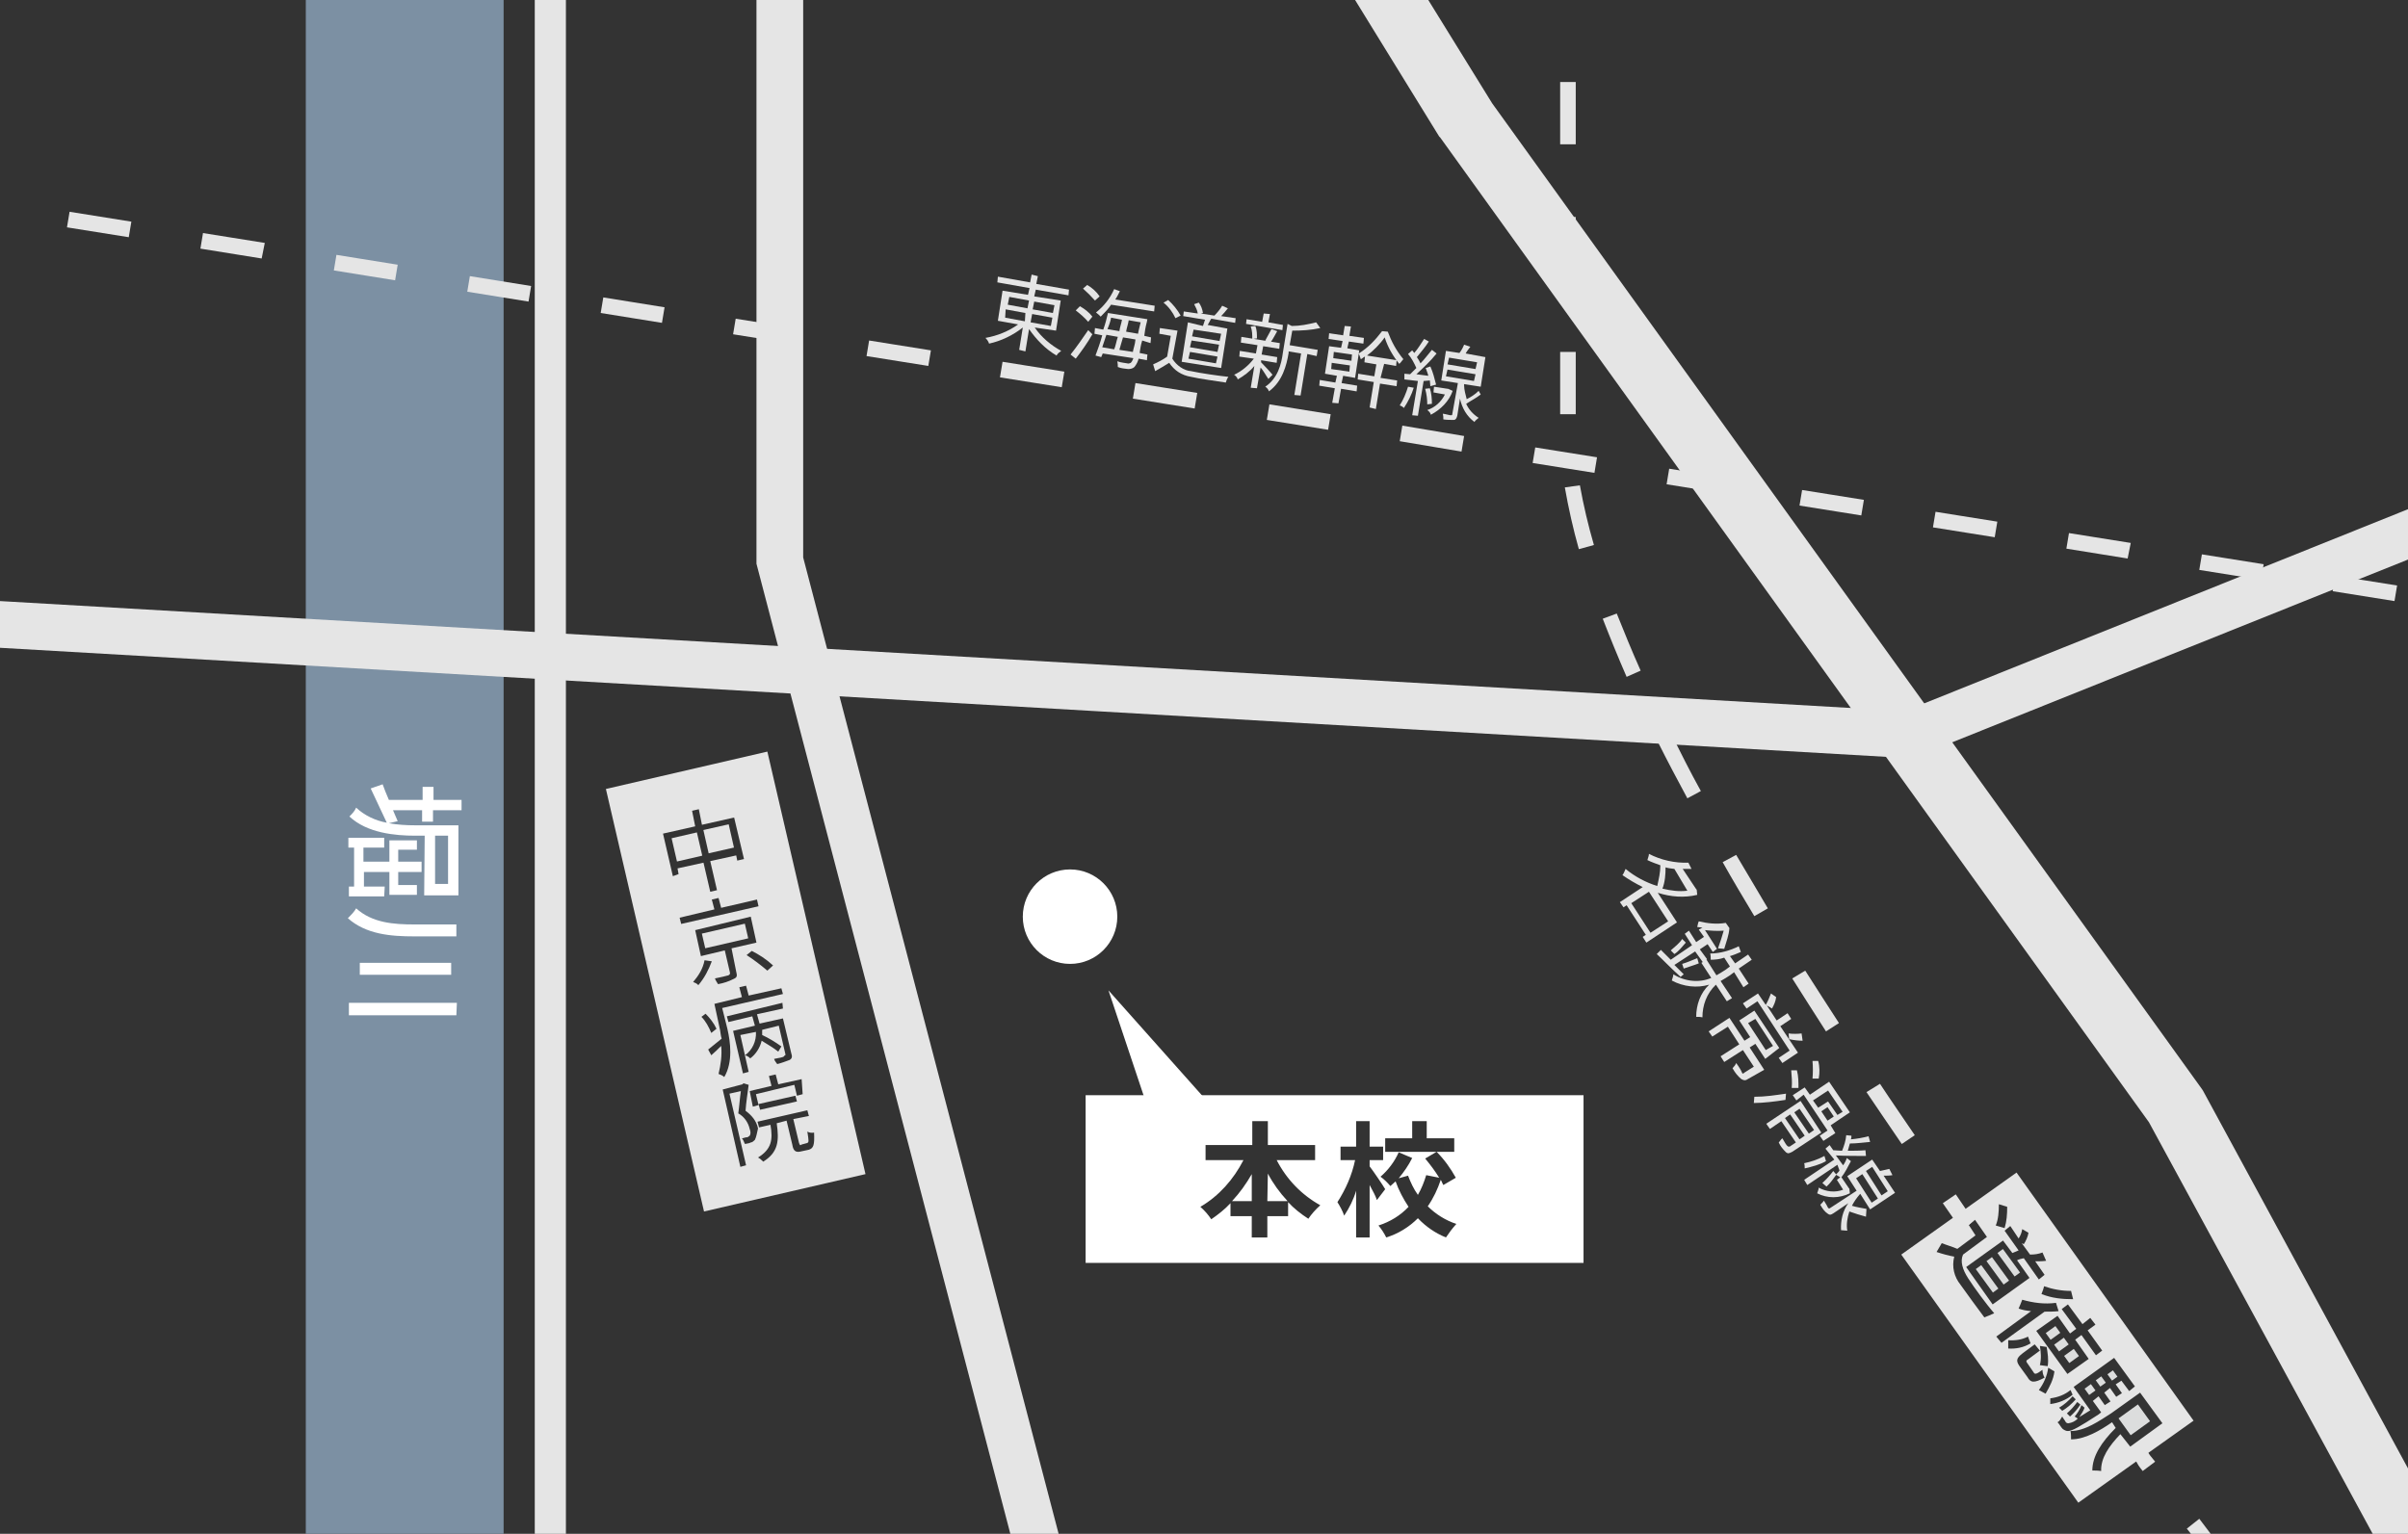 <?xml version="1.0" encoding="utf-8"?>
<!-- Generator: Adobe Illustrator 21.0.0, SVG Export Plug-In . SVG Version: 6.00 Build 0)  -->
<svg version="1.1" id="レイヤー_1" xmlns="http://www.w3.org/2000/svg" xmlns:xlink="http://www.w3.org/1999/xlink" x="0px"
	 y="0px" viewBox="0 0 463.8 295.5" style="enable-background:new 0 0 463.8 295.5;" xml:space="preserve">
<rect x="0" y="0" width="463.8" height="295.5" fill="#333333" stroke="none"/>
<style type="text/css">
	.st0{fill:#7C90A3;}
	.st1{fill:#FFFFFF;}
	.st2{fill:#E5E5E5;}
	.st3{fill:#DCDDDD;}
	.st4{fill:none;}
</style>
<title>footer_map</title>
<g id="レイヤー_2">
	<g id="レイヤー_1-2">
		<rect x="58.9" y="0" class="st0" width="38.1" height="295.5"/>
		<path class="st1" d="M74,172.7h-6.8v-1.9h1v-7.5h-1.1v-1.9H74v1.9h-4v2.7h5v-4.1h5.3v1.8h-3.6v2.3h4.5v2h-4.5v2.5h3.6v1.9H75V168
			h-4.9v2.8h4L74,172.7z M81.8,161H80c-3.9,0-9.3-0.5-12.7-3.7c0.5-0.5,1-1,1.3-1.7c1.6,1.5,3.7,2.5,5.9,2.9
			c-1.1-2.3-2.2-4.7-3.1-6.6l2.3-0.8c0.3,0.8,0.7,1.9,1.2,3h6.5v-2.5h2.1v2.5h5.4v2h-5.5v2.2h-2.1v-2.2h-5.6l0.9,2.1l-1.7,0.4
			c1.7,0.3,3.4,0.4,5.1,0.4h8.3v13.5h-6.6L81.8,161L81.8,161z M86.3,161h-2.5v9.3h2.5V161z"/>
		<path class="st1" d="M87.9,180.4h-8.1c-4.6,0-9.3-0.4-12.8-3.5c0.6-0.6,1.2-1.2,1.6-1.9c3.1,2.8,7.2,3.1,11.2,3.1h8.1
			C87.9,178.1,87.9,180.4,87.9,180.4z M87.9,195.6H67.2v-2.4H88L87.9,195.6z M86.9,187.8H69.3v-2.3h17.6V187.8z"/>
		<path class="st2" d="M317.1,181.6l-0.7-1.1l0.6-0.4l-3.7-5.7l-0.6,0.4l-0.7-1l4.4-2.9c-1.4-0.7-2.6-1.4-3.9-2.3
			c0.3-0.4,0.4-0.8,0.6-1.2c1.8,1.5,3.9,2.6,6.1,3.3c0.3-1.4,0.6-2.6,0.6-4c-0.8-0.3-1.7-0.6-2.5-1c0.1-0.4,0.3-0.8,0.3-1.2
			c2.3,1.2,5,1.8,7.6,1.7l0.6,1.2c-0.6,0-1.1,0-1.7,0l2.6,3.9l0.1,0.1l0.1,1c-2.5,0.6-5.1,0.4-7.6-0.4l3.7,5.7L317.1,181.6z
			 M317.9,179.7l3.4-2.2l-3.7-5.7l-3.4,2.2L317.9,179.7z M322.5,167.4c-0.6-0.1-1.1-0.1-1.7-0.3c0,1.4-0.1,2.8-0.6,4.1
			c1.7,0.4,3.2,0.6,4.8,0.4L322.5,167.4z"/>
		<path class="st2" d="M323.7,188.2c-1.7-1.5-3.3-3.2-4.6-4.4l0.8-0.8c0.6,0.6,1.2,1.2,1.9,1.9l4.1-2.8l-1.4-2.2l0.8-0.6l1.4,2.2
			l1.5-1l-1-1.4l0.7-0.4l-1-0.1c0.1-0.3,0.1-0.7,0.3-1.1c1.7,0.4,3.4,0.6,5.2,0.3l0.7,1c-0.1,1.4-0.6,2.6-1,4l-1.2-0.1
			c0.4-1.1,0.8-2.3,1.1-3.4c-1.2,0.1-2.5,0-3.6-0.1l2.3,3.6l-0.8,0.6l-1-1.5l-1.5,1l1.4,1.9l-0.8,0.6l-1.5-2.1l-4,2.6l1.8,1.8
			L323.7,188.2z M324.7,181.6c-0.7,0.8-1.4,1.7-2.2,2.2l-0.7-0.7c0.8-0.7,1.7-1.4,2.2-2.2L324.7,181.6z M330.5,189.7
			c-1.8,1.7-2.6,4-2.6,6.3c-0.4-0.1-0.8-0.1-1.2-0.1c0-2.3,0.8-4.6,2.5-6.2c-2.3,0.7-5,0.4-7.2-0.8c0.1-0.4,0.3-0.8,0.3-1.2
			c2.2,1.4,5,1.7,7.3,0.7l-1.9-2.9l1-0.6l1.9,3c0.7-0.4,1.2-0.7,1.8-1.1l0.8-0.6l-1.1-1.7c-0.8,0.3-1.8,0.4-2.6,0.4
			c0-0.4,0-0.8-0.1-1.2c1.9,0,3.9-0.6,5.5-1.4l0.4,1.1c-0.7,0.3-1.4,0.6-2.1,0.8l1,1.4l2.5-1.7l0.7,1l-2.5,1.7l1.9,2.9l-1,0.7
			l-1.8-2.9l-0.8,0.6c-0.6,0.4-1.1,0.7-1.8,1.1l2.2,3.3l-1,0.6L330.5,189.7z M324,185.7c1-0.3,1.9-0.7,2.9-1.1l0.3,1
			c-1,0.4-2.1,0.7-2.9,1L324,185.7z"/>
		<path class="st2" d="M336.8,207.8c-0.6,0.4-0.8,0.4-1.4,0.1c-0.7-0.6-1.2-1.2-1.7-2.1c0.3-0.3,0.6-0.7,0.7-1
			c0.6,0.8,1,1.5,1.1,1.8c0.1,0.3,0.3,0.3,0.4,0.1l1.9-1.2l-2.1-3.2l-3.6,2.3l-0.7-1.1l3.6-2.3l-2.2-3.4l-3,1.9l-0.7-1l4-2.6
			l2.9,4.4l1.1-0.7l-2.1-3.2l2.9-1.9l4.8,7.2L340,204l-1.9-2.9l-1.1,0.7l2.8,4.3L336.8,207.8z M343.3,204.8l-0.7-1l2.1-1.4l-6.2-9.5
			l-2.1,1.4l-0.7-1l2.9-1.9l1.5,2.2c0.4-0.7,0.7-1.4,1-2.2l1,0.7c-0.1,0.8-0.4,1.5-0.8,2.2l-1-0.6l1.9,2.9l2.1-1.4l0.7,1.1l-2.1,1.4
			l3.4,5.1L343.3,204.8z M336.7,197.1l3.4,5.2l1.4-0.8l-3.4-5.2L336.7,197.1z M347.2,200.5c-0.8,0-1.7-0.1-2.6-0.3l-0.1-1.1
			c0.8,0.1,1.7,0.1,2.5,0L347.2,200.5z"/>
		<path class="st2" d="M337.9,211.3c2.1,0,4-0.3,6.1-0.6l-0.1,1.2c-1.9,0.3-4.3,0.6-6.1,0.6L337.9,211.3z M345.2,221.9
			c-0.6,0.3-0.8,0.4-1.2,0.1c-0.6-0.6-1.1-1.2-1.4-1.9c0.3-0.3,0.4-0.6,0.7-0.8c0.4,0.7,0.8,1.4,1,1.5c0.1,0.1,0.1,0.1,0.4,0.1
			l1.2-0.8l-2.8-4.1l-2.2,1.5l-0.7-1l6.6-4.4l4,6.1L345.2,221.9z M346.6,219.5l1-0.7l-2.8-4.1l-1,0.7L346.6,219.5z M345.1,209.6
			c0.1-1.1,0-2.3-0.1-3.4h1.1c0.3,1.1,0.3,2.3,0.3,3.4H345.1z M353.5,218.3l-2.3,1.5l-0.7-1l1.5-1l-4.6-6.9l-1.4,1.1l-0.7-1l2.3-1.5
			l1,1.4l3.7-2.5l4,5.9l-3.7,2.5L353.5,218.3z M346.6,213.6l-1,0.7l2.8,4.1l1-0.7L346.6,213.6z M349.1,207.8c0.1-1.1,0.1-2.3,0-3.4
			h1.1c0.3,1.1,0.3,2.3,0.1,3.4H349.1z M349.2,212l1,1.4l1.9-1.2l1.8,2.6l1-0.6l-2.8-4.1L349.2,212z M353.2,215.1l-1.2-1.8l-1.2,0.8
			l1.2,1.8L353.2,215.1z"/>
		<path class="st2" d="M351.7,223.7c-1.2,0.7-2.8,1.1-4.1,1.4c0-0.3,0-0.7-0.1-1c1.4-0.3,2.6-0.7,3.9-1.4L351.7,223.7z M353.9,224.4
			l-5.8,3.9l-0.6-1l5.8-3.9l-1.7-2.1l0.8-0.7l0.7,1c0.6,0,1.1,0.1,1.7,0.1c0.4-1,0.7-1.9,0.8-3l1,0.1c0,0.3,0,0.4-0.1,0.7
			c1.1-0.1,2.3-0.3,3.4-0.6l0.3,1.1c-1.2,0.1-2.6,0.3-3.9,0.3c-0.1,0.4-0.3,1-0.4,1.4c1.1,0,2.3,0,3.4-0.1l0.1,1.1
			c-1.9,0-3.9,0-5.8-0.1l1.4,1.9c0.3-0.4,0.6-1,0.7-1.4l0.8,0.6c-0.6,1.1-1.1,2.2-1.9,3.2l-1-0.6c0.3-0.3,0.6-0.6,0.7-0.8
			L353.9,224.4z M356.3,229.9c-2.1,1-4.3,1-6.3,0c0.1-0.4,0.3-0.7,0.3-1.1c1.4,0.8,3.2,1,4.7,0.4l-1.2-1.9l0.8-0.6l1.5,2.2l0.1,0.1
			L356.3,229.9z M359.4,234.4c-1.1-0.3-2.1-0.6-3.2-1c-0.4,1.2-0.6,2.5-0.4,3.7c-0.4,0-0.8-0.1-1.2-0.1c-0.1-1.8,0.3-3.7,1.4-5.2
			l-2.8,1.9c-0.6,0.4-0.8,0.4-1.2,0.1c-0.6-0.4-1-1-1.4-1.7c0.3-0.3,0.6-0.6,0.7-0.8c0.4,0.6,0.7,1.2,0.8,1.4
			c0.1,0.1,0.1,0.1,0.3,0.1l5.2-3.4l-1.8-2.8l4.8-3.2l1.5,2.2c0.6-0.1,1.2-0.3,1.8-0.4l0.6,1.2c-0.6,0.1-1.1,0.1-1.7,0.1l2.2,3.3
			l-4.8,3.2l-1.9-3l-0.1,0.1c-0.6,0.7-1.1,1.4-1.5,2.2c1,0.3,1.8,0.4,2.8,0.6L359.4,234.4z M353.7,226.3c-0.6,0.8-1.2,1.7-1.9,2.3
			l-0.8-0.7c0.8-0.7,1.5-1.5,2.1-2.3L353.7,226.3z M357.5,227l3,4.7l1.2-0.8l-3-4.7L357.5,227z M359.4,225.6l3,4.7l1.2-0.8l-3-4.7
			L359.4,225.6z"/>
		<path class="st2" d="M199.3,63.1c1.3,1.9,3.1,3.4,5.1,4.5c-0.4,0.3-0.7,0.5-0.9,0.9c-2.2-1.3-3.9-3.1-5.3-5.1l-0.7,4.3l-1.2-0.3
			l0.7-4.3c-1.9,1.5-4.2,2.6-6.5,3.1c-0.1-0.4-0.4-0.8-0.7-1.1c2.3-0.4,4.5-1.3,6.3-2.6l-3.9-0.7l0.9-5.8l4.9,0.8l0.3-1.3l-6.2-1.1
			l0.1-1.1l6.2,1.1l0.3-1.5l1.2,0.3l-0.3,1.5l6.3,1.1l-0.1,1.1l-6.3-1.1l-0.3,1.3l5.1,0.8l-0.9,5.8L199.3,63.1z M193.6,61.2l3.8,0.7
			l0.1-1.6l-3.8-0.7L193.6,61.2z M194.1,58.7l3.8,0.7l0.3-1.5l-3.8-0.7L194.1,58.7z M202.7,61.2l-3.9-0.7l-0.3,1.6l3.9,0.7
			L202.7,61.2z M199.2,58.1l-0.3,1.5l3.9,0.7l0.3-1.5L199.2,58.1z"/>
		<path class="st2" d="M206.2,68.3c1.2-1.5,2.3-3.1,3.4-4.7l0.8,0.8c-0.9,1.6-2.2,3.4-3.2,4.7L206.2,68.3z M209.6,62
			c-0.7-0.8-1.5-1.5-2.4-2.2L208,59c0.9,0.5,1.8,1.2,2.4,2L209.6,62z M210.9,57.9c-0.7-0.8-1.5-1.6-2.3-2.3l0.8-0.7
			c0.9,0.5,1.8,1.3,2.4,2.2L210.9,57.9z M220,65.6c-0.3,0.9-0.4,1.8-0.5,2.4l1.5,0.3l-0.1,1.1l-1.6-0.3c-0.1,0.5-0.4,1.1-0.8,1.6
			c-0.3,0.3-0.8,0.4-1.2,0.4c-0.7-0.1-1.3-0.1-2-0.4c0-0.4,0-0.7-0.1-1.1c0.8,0.3,1.5,0.3,1.9,0.4c0.3,0.1,0.4,0,0.7-0.1
			c0.3-0.3,0.4-0.7,0.5-0.9l-5.9-0.9l-0.3,0.7l-1.1-0.3c0.4-1.1,0.9-2.4,1.3-3.9l-1.5-0.3l0.1-1.1l1.6,0.3c0.4-1.1,0.7-2.3,0.9-3.2
			l7.6,1.2c0,0-0.1,0.4-0.1,0.5c-0.3,1.1-0.4,1.9-0.5,2.7l1.3,0.3l-0.1,1.1L220,65.6z M214,58.7c-0.5,0.8-1.3,1.6-2,2.3
			c-0.3-0.3-0.5-0.5-0.9-0.8c1.5-1.2,2.7-2.7,3.5-4.5l1.1,0.4c-0.3,0.5-0.5,1.1-0.9,1.6l7.6,1.2l-0.1,1.1L214,58.7z M213.1,64.5
			c-0.3,0.8-0.5,1.6-0.8,2.4l2.3,0.4c0.3-0.7,0.4-1.5,0.7-2.4L213.1,64.5z M214,61.2c-0.1,0.7-0.4,1.5-0.7,2.2l2.3,0.4
			c0.1-0.8,0.4-1.5,0.5-2.2L214,61.2z M218.2,67.8c0.1-0.7,0.4-1.3,0.5-2.4l-2.4-0.4c-0.3,0.9-0.5,1.8-0.7,2.4L218.2,67.8z
			 M219.2,64.3c0.1-0.7,0.3-1.3,0.5-2.2l-2.3-0.4c-0.1,0.7-0.4,1.5-0.5,2.2L219.2,64.3z"/>
		<path class="st2" d="M225.8,69.1c0.8,1.3,2.2,2.3,3.6,2.4c1.8,0.4,5.3,0.9,7.2,1.1c-0.3,0.4-0.4,0.8-0.5,1.1
			c-1.8-0.3-5-0.7-6.7-1.1c-1.8-0.3-3.2-1.2-4.2-2.7c-0.8,0.5-1.8,1.1-2.7,1.6l-0.4-1.3c0.9-0.4,1.9-0.9,2.7-1.5l0.7-4l-2.2-0.4
			l0.1-1.1l3.4,0.5L225.8,69.1z M226.4,61.3c-0.5-1.1-1.3-2.2-2.3-3l0.9-0.5c0.9,0.8,1.8,1.9,2.4,3L226.4,61.3z M231.7,62.8
			c0.1-0.4,0.3-0.8,0.4-1.2l-4.2-0.7l0.1-0.9l2.7,0.4c-0.1-0.7-0.4-1.2-0.7-1.8l0.9-0.3c0.4,0.5,0.7,1.3,0.8,2l-0.4,0.1l2.6,0.4
			c0.5-0.5,1.1-1.2,1.5-1.9l1.1,0.5c-0.4,0.5-0.9,1.1-1.3,1.5l2.8,0.4l-0.1,0.9l-4.6-0.8c-0.3,0.4-0.4,0.8-0.7,1.2l3.8,0.7l-1.2,7.6
			l-7.6-1.2l1.2-7.6L231.7,62.8z M234.5,68.7l-5.3-0.9l-0.3,1.3l5.3,0.9L234.5,68.7z M234.8,66.4l-5.3-0.8l-0.3,1.3l5.3,0.9
			L234.8,66.4z M235.2,64.3l-5.3-0.8l-0.3,1.3l5.3,0.9L235.2,64.3z"/>
		<path class="st2" d="M244.3,73c-0.5-0.7-0.9-1.5-1.5-2.2l-0.7,4l-1.2-0.1l0.7-4.2c-0.9,1.1-2,1.9-3.2,2.6
			c-0.1-0.4-0.4-0.7-0.7-0.9c1.5-0.7,2.8-1.8,3.8-3.1l-2.8-0.4l0.1-1.1l3.1,0.5l0.3-1.6L239,66l0.1-1.1l7.4,1.2l-0.1,1.1l-3.1-0.5
			l-0.3,1.6l3,0.5l-0.1,1.1l-3-0.5v0.4c0.5,0.5,1.9,2,2.2,2.4L244.3,73z M247,63.6l-7-1.2l0.1-0.9l3,0.5l0.3-1.6l1.2,0.1l-0.3,1.6
			l2.8,0.5L247,63.6z M241.2,65.3c0-0.8,0-1.6-0.3-2.4l0.9-0.1c0.3,0.8,0.3,1.6,0.3,2.4L241.2,65.3z M253.6,68.6l-1.8-0.4l-1.3,8
			l-1.2-0.1l1.3-8l-2.4-0.4V68c-0.4,2.4-1.2,5.5-3.8,7.4c-0.1-0.4-0.4-0.7-0.7-0.9c2.4-1.6,3.1-4.3,3.4-6.6l0.9-5.5l0.8,0.4
			c1.6,0,3.1-0.3,4.7-0.7l0.8,1.1c-1.8,0.4-3.6,0.5-5.4,0.5l-0.5,2.8l5.4,0.9L253.6,68.6z M243.7,65.6c0.4-0.7,0.8-1.5,1.2-2.2
			l1.1,0.4c-0.4,0.7-0.8,1.5-1.3,2.2L243.7,65.6z"/>
		<path class="st2" d="M258.4,73.8l3,0.5l-0.1,1.1l-3-0.5l-0.5,2.8l-1.2-0.1l0.5-2.8l-3-0.5l0.1-1.1l3,0.5l0.3-1.3l-2.3-0.4l0.8-5.3
			l2.3,0.3l0.3-1.3l-2.7-0.4l0.1-1.1l2.7,0.4l0.3-1.8l1.2,0.1l-0.3,1.8l2.8,0.4l-0.1,1.1l-2.8-0.4l-0.3,1.3l2.3,0.4l-0.8,5.3
			l-2.3-0.4L258.4,73.8z M256.4,71.1l3.5,0.5l0.1-1.2l-3.5-0.5L256.4,71.1z M256.8,69l3.5,0.5l0.1-1.2l-3.5-0.5L256.8,69z
			 M265.9,72.8l3.2,0.5l-0.1,1.1l-3.2-0.5l-0.8,4.9l-1.2-0.3l0.8-4.9l-3.1-0.5l0.1-1.1l3.1,0.5l0.4-2.3l-2.3-0.4l0.1-1.1
			c-0.3,0.1-0.5,0.4-0.8,0.5c-0.1-0.4-0.3-0.8-0.4-1.1c1.8-1.1,3.2-2.6,4.5-4.3l1.1,0.1c0.7,1.9,1.6,3.6,3,5.3
			c-0.3,0.3-0.5,0.7-0.8,0.9c-1.2-1.5-2.2-3.2-2.8-5.1c-0.9,1.3-2.2,2.6-3.4,3.5l5.7,0.9l-0.1,1.1l-2.3-0.4L265.9,72.8z"/>
		<path class="st2" d="M272.3,74.7c-0.4,1.3-1.1,2.7-1.9,3.9c-0.3-0.3-0.5-0.4-0.8-0.5c0.7-1.1,1.2-2.3,1.6-3.6L272.3,74.7z
			 M274.2,73.4l-1.1,6.7l-1.1-0.1l1.1-6.6l-2.6-0.3v-1.1l1.1,0.1c0.4-0.4,0.8-0.8,1.2-1.2c-0.4-0.9-0.9-1.9-1.6-2.7l0.8-0.7l0.4,0.5
			c0.7-0.8,1.3-1.8,1.9-2.7l0.9,0.5c-0.7,1.1-1.5,2-2.3,3c0.3,0.4,0.5,0.8,0.7,1.2c0.8-0.8,1.5-1.8,2.2-2.6l0.9,0.7
			c-1.2,1.5-2.6,2.8-3.9,4l2.3,0.3c-0.1-0.5-0.3-0.9-0.5-1.5l0.9-0.3c0.5,1.1,0.8,2.3,1.1,3.5l-1.1,0.3c0-0.4-0.1-0.7-0.1-1.1
			L274.2,73.4z M275.4,74.8c0.3,0.9,0.4,2,0.4,3l-0.9,0.1c0-0.9-0.1-1.9-0.4-3L275.4,74.8z M279.8,75.3c-0.7,2-2.3,3.6-4.2,4.6
			c-0.1-0.4-0.4-0.7-0.7-0.9c1.5-0.5,2.7-1.6,3.4-3l-2.2-0.4l0.1-1.1l2.6,0.4h0.1L279.8,75.3z M285.2,76c-0.9,0.7-1.9,1.2-2.8,1.8
			c0.5,1.1,1.3,2,2.4,2.7c-0.3,0.3-0.7,0.5-0.8,0.8c-1.5-1.1-2.4-2.7-2.8-4.5l-0.5,3.2c-0.1,0.5-0.3,0.9-0.7,0.9c-0.7,0-1.3,0-2-0.1
			c0-0.4,0-0.7-0.1-1.1c0.7,0.1,1.3,0.3,1.5,0.3s0.3,0,0.3-0.1l1.1-6.1l-3.2-0.5l0.9-5.7l2.6,0.4c0.4-0.5,0.7-1.1,0.9-1.6l1.2,0.4
			c-0.3,0.4-0.7,0.9-0.9,1.3l3.8,0.7l-0.9,5.7l-3.2-0.5v0.3c0,0.8,0.3,1.8,0.5,2.6c0.8-0.4,1.6-0.9,2.3-1.6L285.2,76z M278.5,72.5
			l5.4,0.9l0.3-1.3l-5.4-0.9L278.5,72.5z M278.8,70.2l5.4,0.9l0.3-1.3l-5.4-0.9L278.8,70.2z"/>
		<path class="st2" d="M301.4,93.9c0.7,4,1.6,8,2.7,11.9l2.9-0.8c-1.1-3.8-2-7.6-2.7-11.5L301.4,93.9z"/>
		<rect x="300.5" y="67.8" class="st2" width="3" height="12"/>
		<path class="st2" d="M308.7,119.2c1.4,3.6,2.9,7.3,4.6,11.2l2.7-1.2c-1.7-3.8-3.2-7.5-4.6-11L308.7,119.2z"/>
		<rect x="300.5" y="41.8" class="st3" width="3" height="12"/>
		<rect x="300.5" y="15.8" class="st2" width="3" height="12"/>
		<path class="st2" d="M331.8,166.1c1.9,3.4,4,6.9,6.1,10.4l2.6-1.5c-2.1-3.5-4.1-7-6.1-10.3L331.8,166.1z"/>
		<path class="st2" d="M380.2,235.1c-2-2.7-1.5-2.1-3.5-5l-2.5,1.7c2.1,3,1.7,2.5,3.8,5.4C378.6,236.5,379.4,235.8,380.2,235.1z"/>
		<path class="st2" d="M412.4,277.7c-0.6,0.8-1.4,1.5-2.1,2.1c1.7,2.3,0.8,1.6,2.4,3.6l2.4-1.8C413.3,279.5,414.1,280.1,412.4,277.7
			z"/>
		<path class="st2" d="M423.6,292.6l-2.4,1.9l0.8,1h3.8L423.6,292.6z"/>
		<path class="st2" d="M359.5,210.4c2.2,3.3,4.5,6.6,6.8,10l2.5-1.7c-2.3-3.4-4.6-6.7-6.7-9.9L359.5,210.4z"/>
		<path class="st2" d="M319.4,143.1c1.7,3.4,3.6,7,5.6,10.7l2.6-1.4c-2-3.6-3.8-7.2-5.5-10.6L319.4,143.1z"/>
		<path class="st2" d="M345.2,188.5c2.1,3.3,4.3,6.8,6.5,10.2l2.5-1.6c-2.2-3.4-4.4-6.8-6.5-10.1L345.2,188.5z"/>
		<circle class="st1" cx="206.1" cy="176.6" r="9.1"/>
		<path class="st1" d="M209.1,211v32.3H305V211H209.1z M266.8,219.3h5.2V216h2.8v3.3h5.3v2.6h-13.3V219.3z M252,234.8
			c-1.4-0.9-2.8-2-3.9-3.2v2.7h-4v4.1h-3v-4.1H237v-2.5c-1.1,1.2-2.4,2.2-3.7,3.1c-0.6-0.9-1.3-1.7-2.1-2.4c3.6-2.1,6.4-5.3,8.3-9
			h-7.3v-2.9h9V216h3v4.6h9.1v2.9h-7.4c1.9,3.7,4.8,6.7,8.4,8.7C253.4,233,252.6,233.9,252,234.8z M263.8,228.3v10.1h-2.6v-9
			c-0.5,1.7-1.3,3.3-2.3,4.8c-0.3-0.9-0.8-1.8-1.3-2.6c1.6-2.5,2.8-5.2,3.4-8.1h-2.8v-2.6h3V216h2.6v4.9h2.6v2.6h-2.6v1.2
			c0.7,0.9,2.6,3.7,3,4.4l-1.6,2.1C265,230.5,264.4,229.4,263.8,228.3L263.8,228.3z M278.5,238.4c-2-0.8-3.9-2.1-5.4-3.7
			c-1.7,1.7-3.8,3-6.1,3.7c-0.4-0.8-0.9-1.6-1.5-2.3c2.2-0.7,4.2-1.9,5.8-3.6c-1-1.5-1.9-3.2-2.5-4.9c-0.3,0.3-0.7,0.6-1,0.9
			c-0.6-0.7-1.2-1.3-1.9-1.8c1.5-1.3,2.7-2.9,3.5-4.7l2.6,1.1c-0.7,1.4-1.6,2.7-2.6,3.9l1.8-0.5c0.5,1.3,1.1,2.6,1.9,3.7
			c0.7-1.2,1.2-2.5,1.6-3.8l2.5,0.5c-0.8-1.3-1.7-2.5-2.7-3.7l2.2-1.3c1.5,1.5,2.7,3.2,3.7,5l-2.4,1.4c-0.2-0.3-0.3-0.7-0.5-1
			c-0.6,1.8-1.4,3.5-2.5,5.1c1.5,1.5,3.4,2.7,5.5,3.4C279.7,236.7,279.1,237.5,278.5,238.4L278.5,238.4z"/>
		<path class="st1" d="M244.1,231.4h3.9c-1.5-1.6-2.8-3.4-3.8-5.3L244.1,231.4z"/>
		<path class="st1" d="M241.1,231.4v-5.2c-1.1,1.9-2.3,3.6-3.8,5.2H241.1z"/>
		<path class="st2" d="M461.2,115.8l-11.9-1.9l0.5-3l11.9,1.9L461.2,115.8z M435.5,111.7l-11.9-1.9l0.5-3l11.9,1.9L435.5,111.7z
			 M409.8,107.6l-11.8-1.9l0.5-3l11.9,1.9L409.8,107.6z M384.2,103.5l-11.9-1.9l0.5-3l11.9,1.9L384.2,103.5z M358.5,99.3l-11.9-1.9
			l0.5-3l11.9,1.9L358.5,99.3z M332.8,95.2L321,93.3l0.5-3l11.9,1.9L332.8,95.2z M307.1,91.1l-11.9-1.9l0.5-3l11.9,1.9L307.1,91.1z
			 M281.5,87l-11.9-2l0.5-3l11.9,2L281.5,87z M255.8,82.8L244,80.9l0.5-3l11.8,1.9L255.8,82.8z M230.1,78.7l-11.9-1.9l0.5-3
			l11.9,1.9L230.1,78.7z M204.5,74.6l-11.9-1.9l0.5-3l11.9,1.9L204.5,74.6z M178.8,70.5l-11.9-1.9l0.5-3l11.9,1.9L178.8,70.5z
			 M153.1,66.3l-11.9-1.9l0.5-3l11.9,1.9L153.1,66.3z M127.5,62.2l-11.8-1.9l0.5-3l11.8,1.9L127.5,62.2z M101.8,58.1L90,56.2l0.5-3
			l11.8,1.9L101.8,58.1z M76.1,54l-11.8-1.9l0.5-3L76.6,51L76.1,54z M50.4,49.8l-11.8-1.9l0.5-3L51,46.8L50.4,49.8z M24.8,45.7
			l-11.9-1.9l0.5-3l11.9,1.9L24.8,45.7z"/>
		
			<rect x="384.2" y="242.2" transform="matrix(0.808 -0.589 0.589 0.808 -70.476 273.55)" class="st3" width="1.3" height="5.6"/>
		
			<rect x="382.1" y="243.7" transform="matrix(0.808 -0.589 0.589 0.808 -71.725 272.642)" class="st3" width="1.3" height="5.6"/>
		
			<rect x="386.3" y="240.6" transform="matrix(0.808 -0.589 0.589 0.808 -69.115 274.524)" class="st3" width="1.3" height="5.6"/>
		
			<rect x="394.3" y="255.8" transform="matrix(0.811 -0.585 0.585 0.811 -75.394 280.035)" class="st3" width="2.3" height="1.6"/>
		
			<rect x="406.2" y="264.1" transform="matrix(0.811 -0.585 0.585 0.811 -78.019 288.206)" class="st3" width="1.3" height="1.5"/>
		
			<rect x="397.6" y="260.5" transform="matrix(0.811 -0.586 0.586 0.811 -77.544 282.947)" class="st3" width="2.3" height="1.7"/>
		
			<rect x="395.9" y="258.2" transform="matrix(0.811 -0.585 0.585 0.811 -76.477 281.26)" class="st3" width="2.3" height="1.6"/>
		
			<rect x="404" y="265.5" transform="matrix(0.811 -0.585 0.585 0.811 -79.3 286.942)" class="st3" width="1.3" height="1.5"/>
		<path class="st2" d="M388.4,225.9l-22.2,15.8l34.1,47.8l22.2-15.8L388.4,225.9z M402.6,253.9l1,1.3l-1.5,1.1l2.8,3.9l-1.2,0.9
			l-2.8-3.9l-1.2,0.9l2.6,3.7l-4.1,2.9l-6-8.3l4.1-2.9l2.4,3.4l1.2-0.9l-2.8-3.8l1.2-0.9l2.8,3.8L402.6,253.9z M397.2,271.8
			l-0.6-0.6c1-0.6,1.8-1.3,2.6-2.2l0.6,0.6C399,270.5,398.2,271.2,397.2,271.8L397.2,271.8z M400.1,270.1l0.6,0.5
			c-0.6,0.9-1.2,1.6-2,2.3l-0.6-0.6C398.9,271.6,399.5,270.9,400.1,270.1L400.1,270.1z M392.9,259.3l1.3,0.2
			c0.2,1.2,0.4,2.4,0.2,3.7l-1.5-0.2C393.2,261.7,393.1,260.5,392.9,259.3z M399.3,250.3c-2.1,0-4.1-0.2-6.1-1
			c0.2-0.5,0.4-1,0.5-1.5c1.7,0.6,3.4,0.9,5.2,0.9L399.3,250.3z M388.8,238.6c0.4-0.6,0.6-1.2,0.7-1.8l1.2,0.7
			c-0.1,0.7-0.5,1.6-0.9,2.2l-0.4-0.2l1.6,2.2c0.9,0,1.6-0.1,2.4-0.4l0.7,1.6c-0.7,0.1-1.5,0.1-2.1,0.1l1.8,2.6l-1.1,0.9l-2.9-4.1
			c-0.5,0.1-0.9,0.2-1.3,0.4l2.4,3.4l-7.1,5.1l-5.1-7.2l7.1-5.1l1.8,2.4l1.2-0.5l-2.7-3.8l1.1-0.9L388.8,238.6z M385,232l1.6,0.5
			c0,1.5-0.1,2.8-0.5,4.1l-1.7-0.5C384.9,234.9,385,233.4,385,232L385,232z M382.2,253.8c-1.2-1.6-3.4-4.6-4.6-6.3
			c-1.2-1.5-1.7-3.4-1.2-5.4c-1.1-0.2-2.2-0.5-3.4-0.9l1-1.7c1,0.4,2.1,0.7,3,1.1l3.5-2.6l-1.3-2l1.2-1l2.3,3.3l-4.6,3.4
			c-0.6,1.3-0.1,2.9,1,4.6c1.1,1.7,3.5,5,5,6.7C383.4,253.3,382.8,253.6,382.2,253.8L382.2,253.8z M384.5,257.5l6.7-4.9
			c-0.9-0.1-1.6-0.2-2.4-0.5c0.2-0.5,0.5-1.1,0.7-1.7c2.1,0.6,4.3,0.9,6.5,0.6l0.5,1.6c-0.9,0.1-1.8,0.1-2.7,0.1l-8.3,6L384.5,257.5
			z M386.8,259.8v-1.6c1.3,0.1,2.7-0.1,3.8-0.7l0.5,1.3C389.8,259.6,388.3,259.9,386.8,259.8L386.8,259.8z M390.5,265.3l-1.3-1.8
			c-1-1.3-0.9-1.8,0.4-2.8l2.3-1.7l1,1.2l-2.3,1.7c-0.4,0.2-0.4,0.4,0,0.9l1.1,1.6c0.2,0.4,0.5,0.4,1.7-0.5c0,0.5,0.1,1,0.4,1.5
			C391.8,266.5,391.1,266.4,390.5,265.3L390.5,265.3z M392.7,267.8c0.9-1.2,1.6-2.7,1.8-4.3l1.2,0.7c-0.2,1.6-0.9,2.9-1.7,4.3
			L392.7,267.8z M394.9,269.4c1.5-0.2,2.8-0.7,3.9-1.6l0.4,0.9c-1.2,1-2.7,1.6-4.3,1.8V269.4z M397.3,275.3c-0.4-0.4-0.6-0.9-1-1.3
			c0.4-0.2,0.6-0.6,0.9-1.1c0.2,0.4,0.5,0.7,0.7,1.1c0.1,0.1,0.2,0.2,0.5,0.2c0.7-0.1,1.3-0.4,1.8-0.9l-0.6-0.4
			c0.5-0.6,1-1.3,1.3-2.2l0.6,0.5c-0.2,0.6-0.6,1.2-1,1.8c0.6-0.4,1.2-0.7,2.1-1.3l-3.2-4.5l7.8-5.6l4,5.5l-1.1,0.9l-1.5-2l-1.1,0.7
			l1.2,1.7l-1.1,0.7l-1.2-1.7l-1.1,0.9l1.2,1.7l-1.1,0.7l-1.2-1.7l-1.1,0.9l1.6,2.2l-0.5,0.4c-3.7,2.4-5.1,3.2-5.9,3.2
			C397.9,275.7,397.6,275.5,397.3,275.3L397.3,275.3z M408.4,276.3c-2.2,2.3-3.8,4.6-3.7,7.1c-0.6-0.1-1.2-0.1-1.7-0.1
			c0-2.8,1.8-5.5,4.5-8.2l-0.7-1.1c-2.3,1.6-5.2,3.3-7.9,3.3c0-0.5,0-1.1-0.1-1.6c2.8,0,5.6-2,7.8-3.4l5.6-4l4.3,5.9l-6.2,4.5
			L408.4,276.3z"/>
		
			<rect x="401.8" y="267.1" transform="matrix(0.811 -0.585 0.585 0.811 -80.605 285.972)" class="st3" width="1.5" height="1.5"/>
		
			<rect x="408.8" y="271.5" transform="matrix(0.811 -0.585 0.585 0.811 -82.317 292.221)" class="st3" width="4.6" height="4"/>
		<polygon class="st1" points="213.5,190.8 224.7,224.3 237,217.2 		"/>
		<rect x="129.8" y="161" transform="matrix(0.974 -0.225 0.225 0.974 -33.294 33.883)" class="st2" width="5" height="4.6"/>
		<path class="st2" d="M147.8,144.8l-31.1,7.2l18.9,81.4l31.1-7.2L147.8,144.8z M154.6,210.8l-1.1,0.3L153,209l-7.4,1.8l0.5,2.1
			l-1.1,0.3l-0.6-3l4.2-1l-0.5-1.9l1.3-0.3l0.5,1.9l4.5-1L154.6,210.8z M153.5,212.2l-7.1,1.6l-0.3-1.1l7.1-1.6L153.5,212.2z
			 M150.8,194.3l-5,1.1l0.5,1.8l4.5-1l1.6,6.7c0.2,0.6,0.2,1-0.3,1.3c-0.8,0.3-1.6,0.6-2.4,0.8c-0.2-0.3-0.5-0.6-0.6-1
			c1-0.2,1.8-0.3,1.9-0.5s0.3-0.2,0.3-0.3l-1.3-5.6l-3.2,0.8c0,0.3,0,0.6,0,1c1.3,0.6,2.6,1.4,3.7,2.2l-0.6,1
			c-1-0.8-2.1-1.4-3.2-2.1c-0.3,1.3-1.1,2.6-2.2,3.4c-0.3-0.3-0.6-0.5-1-0.6c1.4-1,2.2-2.7,2.1-4.5l-3,0.6l1.6,7.1l-1.1,0.3
			l-1.9-8.2l4.2-1l-0.5-1.8l-4.6,1.1l-0.3-1.1l10.7-2.6L150.8,194.3z M148.9,186l-1.1,1c-1.3-1.1-2.6-2.1-4-3l1-0.8
			C146.2,183.9,147.6,184.8,148.9,186z M141.8,187.2c0.2,0.8,0.2,1.1-0.5,1.4c-1,0.5-1.9,0.8-3,1c-0.2-0.3-0.5-0.8-0.6-1.1
			c1.1-0.2,2.2-0.5,2.6-0.6c0.3-0.2,0.3-0.2,0.3-0.5l-1-4.3l-4.6,1.1l-1.1-5l10.7-2.6l1.1,5l-4.8,1.1L141.8,187.2z M129.6,168.8
			l-1.9-8.2l6.2-1.4l-0.6-3l1.3-0.3l0.6,3l6.2-1.4l1.9,8l-1.3,0.3l-0.2-1l-5,1.1l1.3,5.6l-1.3,0.3l-1.3-5.6l-5,1.1l0.2,1.1
			L129.6,168.8z M130.9,176.8l6.7-1.6l-0.5-1.9l1.3-0.3l0.5,1.9l6.9-1.6l0.3,1.3l-14.9,3.4L130.9,176.8z M133.5,189.2
			c1.1-1.3,1.9-2.6,2.2-4.2l1.4,0.2c-0.6,1.6-1.4,3.2-2.6,4.6C134.3,189.5,133.8,189.3,133.5,189.2L133.5,189.2z M135.1,195.9
			l0.8-0.6c0.8,0.8,1.6,1.8,2.1,2.9l-1,0.8C136.5,197.8,135.9,196.7,135.1,195.9L135.1,195.9z M138.9,201.5
			c-0.6,0.6-1.3,1.3-1.9,1.8l-0.6-1.1c0.6-0.5,1.6-1.3,2.6-2.1c-0.2-0.6-0.2-1.1-0.3-1.6l-1.1-5.1l5.3-1.3l-0.5-1.9l1.3-0.3l0.5,1.9
			l6.3-1.4l0.3,1.1l-11.7,2.7l1,4c0.6,2.6,1.1,6.4-0.6,9.3c-0.3-0.3-0.8-0.5-1.1-0.6C138.8,205.2,139.1,203.3,138.9,201.5
			L138.9,201.5z M145.4,219.6c-0.2,0.2-0.5,0.5-0.8,0.5c-0.3,0.2-0.8,0.2-1.1,0.3c-0.2-0.3-0.3-0.8-0.6-1.1c0.3,0,0.6-0.2,1-0.2
			c0.2,0,0.3-0.2,0.5-0.3c0.2-0.3,0.2-0.8,0-1.3c-0.3-1.3-1.1-2.4-2.2-3c0.2-1.4,0.3-3,0.5-4.3l-2.2,0.5l3.2,13.8l-1.1,0.3
			l-3.4-14.9l3.8-1l0.2-0.2l1,0.3c-0.2,1.6-0.5,3.4-0.6,5c1.1,0.8,2.1,1.9,2.4,3.4C145.8,218.2,145.7,219,145.4,219.6L145.4,219.6z
			 M155.8,221.5l-1.4,0.3c-1.1,0.3-1.6,0-1.8-1.3l-1.1-4.6l-1.9,0.5c0.5,3.4,0.3,5.6-2.6,7.4c-0.3-0.3-0.6-0.6-1-0.8
			c2.6-1.6,2.9-3.4,2.4-6.3l-2.2,0.5l-0.3-1.1l9.6-2.2l0.3,1.1l-3,0.6l1.1,4.6c0.2,0.5,0.2,0.5,0.5,0.3l1.1-0.3
			c0.3-0.2,0.3-0.3,0-2.2c0.3,0.2,0.8,0.3,1.3,0.2C156.9,220.6,156.7,221.2,155.8,221.5L155.8,221.5z"/>
		<rect x="136" y="159.3" transform="matrix(0.975 -0.221 0.221 0.975 -32.33 34.647)" class="st2" width="5" height="4.6"/>
		
			<rect x="135.4" y="179" transform="matrix(0.974 -0.225 0.225 0.974 -36.971 35.982)" class="st2" width="8.5" height="2.9"/>
		<rect y="0" class="st4" width="463.8" height="295.5"/>
		<rect x="103" y="0" class="st2" width="6" height="295.5"/>
		<polygon class="st2" points="203.9,295.5 154.7,107.4 154.7,0 145.7,0 145.7,108.6 194.6,295.5 		"/>
		<polygon class="st2" points="366.9,137 0,115.8 0,124.8 368.3,146.1 463.8,107.8 463.8,98.1 		"/>
		<polygon class="st2" points="457,295.5 463.8,295.5 463.8,282.9 424.3,210.1 424.1,209.8 287.4,19.9 275.1,0 261,0 277.2,26.3 
			277.4,26.5 413.9,216.2 		"/>
	</g>
</g>
</svg>
